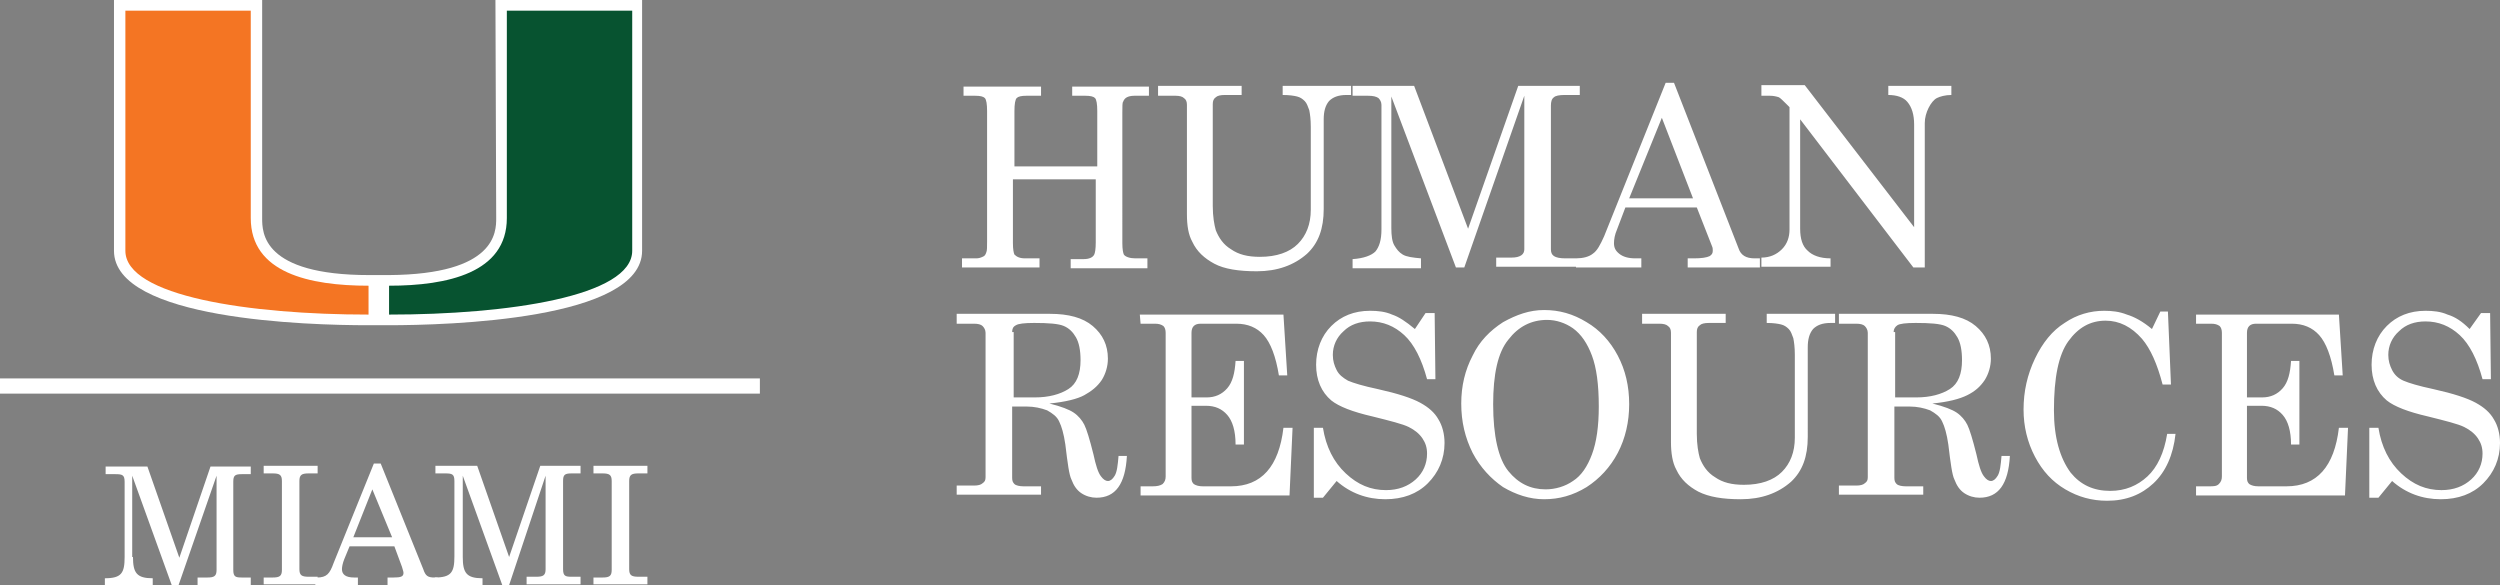 <?xml version="1.0" encoding="utf-8"?>
<!-- Generator: Adobe Illustrator 24.1.0, SVG Export Plug-In . SVG Version: 6.00 Build 0)  -->
<svg version="1.1" id="Layer_1" xmlns="http://www.w3.org/2000/svg" xmlns:xlink="http://www.w3.org/1999/xlink" x="0px" y="0px"
	 viewBox="0 0 329 77" style="enable-background:new 0 0 329 77;" xml:space="preserve">
<rect x="0" y="0" width="329" height="77" fill="#808080" stroke="none"/>
<style type="text/css">
	.st0{clip-path:url(#SVGID_2_);fill:#FFFFFF;}
	.st1{clip-path:url(#SVGID_4_);fill:#075330;}
	.st2{clip-path:url(#SVGID_6_);fill:#F47523;}
	.st3{clip-path:url(#SVGID_8_);fill:none;stroke:#FFFFFF;stroke-width:2;}
	.st4{clip-path:url(#SVGID_20_);fill:#FFFFFF;}
	.st5{clip-path:url(#SVGID_22_);fill:#FFFFFF;}
	.st6{fill:#FFFFFF;}
</style>
<g>
	<g>
		<defs>
			<rect id="SVGID_1_" width="329" height="77"/>
		</defs>
		<clipPath id="SVGID_2_">
			<use xlink:href="#SVGID_1_"  style="overflow:visible;"/>
		</clipPath>
		<path class="st0" d="M65.2,0l0.1,28.7c0,1.8,0,7.4-14.1,7.5h-1.3h-1.3c-14.1,0-14.1-5.6-14.1-7.5V0H15v33c0,9.1,25.6,9.8,33.4,9.8
			h1.2h0.3h1.2c7.8,0,33.4-0.7,33.4-9.8V0H65.2z"/>
	</g>
	<g>
		<defs>
			<rect id="SVGID_3_" width="329" height="77"/>
		</defs>
		<clipPath id="SVGID_4_">
			<use xlink:href="#SVGID_3_"  style="overflow:visible;"/>
		</clipPath>
		<path class="st1" d="M66.7,28.7V1.4h16.5c0,0,0,30.5,0,31.6c0,6-16.4,8.4-32,8.4c0-0.8,0-2.6,0-3.8C58.9,37.6,66.7,35.9,66.7,28.7
			"/>
	</g>
	<g>
		<defs>
			<rect id="SVGID_5_" width="329" height="77"/>
		</defs>
		<clipPath id="SVGID_6_">
			<use xlink:href="#SVGID_5_"  style="overflow:visible;"/>
		</clipPath>
		<path class="st2" d="M33,28.7V1.4H16.5c0,0,0,30.5,0,31.6c0,6,16.4,8.4,32,8.4c0-0.8,0-2.6,0-3.8C40.7,37.6,33,35.9,33,28.7"/>
	</g>
	<g>
		<defs>
			<rect id="SVGID_7_" width="329" height="77"/>
		</defs>
		<clipPath id="SVGID_8_">
			<use xlink:href="#SVGID_7_"  style="overflow:visible;"/>
		</clipPath>
		<line class="st3" x1="0" y1="50.8" x2="100" y2="50.8"/>
	</g>
	<g>
		<defs>
			<rect id="SVGID_9_" width="329" height="77"/>
		</defs>
		<clipPath id="SVGID_10_">
			<use xlink:href="#SVGID_9_"  style="overflow:visible;"/>
		</clipPath>
	</g>
	<g>
		<defs>
			<rect id="SVGID_11_" width="329" height="77"/>
		</defs>
		<clipPath id="SVGID_12_">
			<use xlink:href="#SVGID_11_"  style="overflow:visible;"/>
		</clipPath>
	</g>
	<g>
		<defs>
			<rect id="SVGID_13_" width="329" height="77"/>
		</defs>
		<clipPath id="SVGID_14_">
			<use xlink:href="#SVGID_13_"  style="overflow:visible;"/>
		</clipPath>
	</g>
	<g>
		<defs>
			<rect id="SVGID_15_" width="329" height="77"/>
		</defs>
		<clipPath id="SVGID_16_">
			<use xlink:href="#SVGID_15_"  style="overflow:visible;"/>
		</clipPath>
	</g>
	<g>
		<defs>
			<rect id="SVGID_17_" width="329" height="77"/>
		</defs>
		<clipPath id="SVGID_18_">
			<use xlink:href="#SVGID_17_"  style="overflow:visible;"/>
		</clipPath>
	</g>
	<g>
		<defs>
			<rect id="SVGID_19_" width="329" height="77"/>
		</defs>
		<clipPath id="SVGID_20_">
			<use xlink:href="#SVGID_19_"  style="overflow:visible;"/>
		</clipPath>
		<path class="st4" d="M322.1,41.4c-0.9-0.4-1.9-0.5-2.9-0.5c-2.1,0-3.8,0.7-5.1,2c-1.3,1.3-2,3.1-2,5.1s0.7,3.6,2,4.7
			c1,0.8,2.8,1.5,5.4,2.1c2.4,0.6,4,1,4.8,1.4s1.4,0.9,1.8,1.5s0.6,1.2,0.6,2c0,1.3-0.5,2.5-1.5,3.4c-1,0.9-2.3,1.4-3.9,1.4
			c-2,0-3.7-0.7-5.3-2.2c-1.6-1.5-2.6-3.5-3-6h-1.2v9.2h1.2l1.8-2.2c1.8,1.6,4,2.4,6.4,2.4c2.3,0,4.2-0.7,5.6-2.1s2.2-3.2,2.2-5.3
			c0-1.2-0.3-2.3-0.8-3.1c-0.5-0.9-1.3-1.6-2.4-2.2c-1.1-0.6-2.9-1.2-5.6-1.8c-1.9-0.4-3.2-0.8-3.9-1.1s-1.2-0.8-1.5-1.4
			c-0.3-0.6-0.5-1.2-0.5-2c0-1.2,0.5-2.3,1.4-3.1c0.9-0.9,2.1-1.3,3.5-1.3c1.7,0,3.2,0.6,4.5,1.8s2.3,3.2,3,5.8h1.1l-0.1-8.7h-1.2
			l-1.5,2.1C324,42.3,323.1,41.7,322.1,41.4 M289,42.6h2c0.5,0,0.8,0.1,1.1,0.3c0.2,0.2,0.3,0.5,0.3,0.9v18.9c0,0.4-0.1,0.7-0.4,1
			s-0.7,0.3-1.3,0.3H289v1.2h19.6l0.4-8.9h-1.2c-0.6,5.1-2.9,7.7-6.9,7.7h-3.7c-0.5,0-0.9-0.1-1.2-0.3c-0.2-0.2-0.3-0.4-0.3-0.8
			v-9.5h1.9c1.2,0,2.1,0.4,2.8,1.2c0.7,0.8,1.1,2.1,1.1,3.9h1.1v-11h-1.1c-0.1,1.6-0.4,2.8-1.1,3.6s-1.6,1.2-2.7,1.2h-2v-8.5
			c0-0.4,0.1-0.7,0.3-0.9c0.2-0.2,0.5-0.3,0.9-0.3h4.7c1.5,0,2.7,0.5,3.6,1.5s1.6,2.8,2,5.3h1.1l-0.5-8H289V42.6z M279.9,41.4
			c-1-0.4-2-0.5-3-0.5c-1.8,0-3.6,0.5-5.2,1.6c-1.6,1-2.9,2.6-3.9,4.7c-1,2.1-1.5,4.3-1.5,6.7c0,2.2,0.5,4.3,1.5,6.2s2.3,3.3,4,4.3
			s3.5,1.5,5.5,1.5c2.5,0,4.5-0.8,6.1-2.3s2.6-3.7,2.9-6.5h-1.1c-0.4,2.5-1.3,4.4-2.6,5.6c-1.3,1.2-2.9,1.9-4.9,1.9
			c-2.2,0-3.9-0.8-5.2-2.4c-1.4-1.9-2.2-4.6-2.2-8.2c0-4.3,0.6-7.3,1.9-9.1c1.3-1.8,2.9-2.7,4.9-2.7c1.8,0,3.4,0.8,4.8,2.4
			c1.1,1.3,2,3.3,2.7,6h1.1l-0.4-9.6h-1l-1.1,2.3C282,42.3,280.9,41.7,279.9,41.4 M249.2,43.7c0-0.4,0.2-0.7,0.5-0.9
			s1.1-0.3,2.4-0.3c1.9,0,3.2,0.1,3.9,0.4c0.7,0.3,1.2,0.8,1.6,1.5s0.6,1.7,0.6,3c0,1.8-0.5,3.1-1.6,3.8s-2.6,1.1-4.4,1.1h-2.8v-8.6
			H249.2z M242,42.6h2.3c0.5,0,0.9,0.1,1.1,0.3c0.2,0.2,0.4,0.5,0.4,0.9v19c0,0.4-0.1,0.6-0.4,0.8c-0.2,0.2-0.6,0.3-1.1,0.3H242v1.2
			h11.1V64h-2.3c-0.5,0-1-0.1-1.2-0.3s-0.3-0.4-0.3-0.8v-9.4h2c1,0,1.9,0.2,2.7,0.5c0.7,0.4,1.3,0.8,1.6,1.5c0.3,0.6,0.6,1.6,0.8,3
			c0.3,2.5,0.5,4,0.8,4.6c0.3,0.8,0.7,1.4,1.3,1.8c0.6,0.4,1.3,0.6,2,0.6c2.5,0,3.8-1.8,4-5.5h-1.1c-0.1,1.2-0.2,2.1-0.5,2.6
			s-0.6,0.7-0.9,0.7s-0.6-0.2-0.9-0.6c-0.4-0.5-0.7-1.5-1-2.9c-0.5-2-0.9-3.3-1.2-3.9c-0.3-0.6-0.8-1.2-1.4-1.6
			c-0.6-0.4-1.6-0.8-3.2-1.2c2.1-0.2,3.6-0.6,4.6-1.1s1.7-1.1,2.3-2c0.5-0.8,0.8-1.8,0.8-2.8c0-1.8-0.7-3.2-2-4.3s-3.2-1.6-5.6-1.6
			H242V42.6z M216.1,42.6h2.3c0.5,0,0.9,0.1,1.1,0.3c0.3,0.2,0.4,0.5,0.4,0.9v14.4c0,1.4,0.2,2.7,0.7,3.6c0.6,1.3,1.6,2.2,2.9,2.9
			c1.4,0.7,3.2,1,5.6,1c2.7,0,4.9-0.8,6.6-2.3c1.5-1.4,2.2-3.3,2.2-5.9V45.7c0-1,0.2-1.8,0.7-2.4c0.5-0.5,1.2-0.8,2.3-0.8h0.6v-1.2
			h-9v1.2c0.9,0,1.5,0.1,1.9,0.2c0.4,0.1,0.7,0.3,1,0.6s0.4,0.7,0.6,1.2c0.1,0.5,0.2,1.2,0.2,2.2v10.9c0,1.9-0.6,3.4-1.7,4.5
			c-1.1,1.1-2.8,1.7-5,1.7c-1.6,0-2.8-0.3-3.8-1c-1-0.6-1.6-1.5-2-2.5c-0.2-0.7-0.4-1.8-0.4-3.2V43.7c0-0.4,0.1-0.7,0.4-0.9
			c0.2-0.2,0.6-0.3,1.2-0.3h2.2v-1.2h-11V42.6z M207,43.2c1.1,0.8,1.9,2,2.5,3.6s0.9,3.8,0.9,6.7c0,2.6-0.3,4.7-0.9,6.3
			s-1.4,2.8-2.5,3.5c-1,0.7-2.3,1.1-3.6,1.1c-2,0-3.6-0.8-4.9-2.4c-1.3-1.6-2-4.6-2-8.8c0-3.9,0.6-6.8,2-8.5c1.3-1.7,3-2.6,5.1-2.6
			C204.8,42.1,206,42.5,207,43.2 M197.8,42.4c-1.7,1.1-3.1,2.5-4,4.4c-1,1.9-1.5,4-1.5,6.3c0,2.4,0.5,4.5,1.5,6.5
			c1,1.9,2.4,3.4,4,4.5c1.7,1,3.5,1.6,5.4,1.6c2,0,3.8-0.5,5.6-1.6c1.7-1.1,3.1-2.6,4.1-4.5s1.5-4.1,1.5-6.4c0-2.4-0.5-4.5-1.5-6.4
			s-2.4-3.4-4.1-4.4c-1.8-1.1-3.6-1.6-5.6-1.6C201.3,40.8,199.6,41.4,197.8,42.4 M183.2,41.4c-0.9-0.4-1.9-0.5-2.9-0.5
			c-2.1,0-3.8,0.7-5.1,2s-2,3.1-2,5.1s0.7,3.6,2,4.7c1,0.8,2.8,1.5,5.4,2.1c2.4,0.6,4,1,4.8,1.4s1.4,0.9,1.8,1.5
			c0.4,0.6,0.6,1.2,0.6,2c0,1.3-0.5,2.5-1.5,3.4c-1,0.9-2.3,1.4-3.9,1.4c-2,0-3.7-0.7-5.3-2.2s-2.6-3.5-3-6h-1.2v9.2h1.2l1.8-2.2
			c1.8,1.6,4,2.4,6.4,2.4c2.3,0,4.2-0.7,5.6-2.1c1.4-1.4,2.2-3.2,2.2-5.3c0-1.2-0.3-2.3-0.8-3.1c-0.5-0.9-1.3-1.6-2.4-2.2
			c-1.1-0.6-2.9-1.2-5.6-1.8c-1.9-0.4-3.2-0.8-3.9-1.1c-0.7-0.4-1.2-0.8-1.5-1.4c-0.3-0.6-0.5-1.2-0.5-2c0-1.2,0.5-2.3,1.4-3.1
			c0.9-0.9,2.1-1.3,3.5-1.3c1.7,0,3.2,0.6,4.5,1.8s2.3,3.2,3,5.8h1.1l-0.1-8.7h-1.2l-1.4,2.1C185,42.3,184.1,41.7,183.2,41.4
			 M150.1,42.6h1.9c0.5,0,0.8,0.1,1.1,0.3c0.2,0.2,0.3,0.5,0.3,0.9v18.9c0,0.4-0.1,0.7-0.4,1c-0.3,0.2-0.7,0.3-1.3,0.3h-1.6v1.2
			h19.6l0.4-8.9h-1.2c-0.6,5.1-2.9,7.7-6.9,7.7h-3.7c-0.5,0-0.9-0.1-1.2-0.3c-0.2-0.2-0.3-0.4-0.3-0.8v-9.5h1.9
			c1.2,0,2.1,0.4,2.8,1.2s1.1,2.1,1.1,3.9h1.1v-11h-1.1c-0.1,1.6-0.4,2.8-1.1,3.6c-0.7,0.8-1.6,1.2-2.7,1.2h-2v-8.5
			c0-0.4,0.1-0.7,0.3-0.9s0.5-0.3,0.9-0.3h4.7c1.5,0,2.7,0.5,3.6,1.5c0.9,1,1.6,2.8,2,5.3h1.1l-0.5-8H150L150.1,42.6L150.1,42.6z
			 M133.2,43.7c0-0.4,0.1-0.7,0.5-0.9c0.3-0.2,1.1-0.3,2.4-0.3c1.9,0,3.2,0.1,3.9,0.4c0.7,0.3,1.2,0.8,1.6,1.5s0.6,1.7,0.6,3
			c0,1.8-0.5,3.1-1.6,3.8s-2.6,1.1-4.4,1.1h-2.8v-8.6H133.2z M125.9,42.6h2.3c0.5,0,0.9,0.1,1.1,0.3c0.2,0.2,0.4,0.5,0.4,0.9v19
			c0,0.4-0.1,0.6-0.4,0.8c-0.2,0.2-0.6,0.3-1.1,0.3h-2.3v1.2H137V64h-2.3c-0.5,0-1-0.1-1.2-0.3s-0.3-0.4-0.3-0.8v-9.4h1.9
			c1,0,1.9,0.2,2.7,0.5c0.7,0.4,1.3,0.8,1.6,1.5c0.3,0.6,0.6,1.6,0.8,3c0.3,2.5,0.5,4,0.8,4.6c0.3,0.8,0.7,1.4,1.3,1.8
			s1.3,0.6,2,0.6c2.5,0,3.8-1.8,4-5.5h-1.1c-0.1,1.2-0.2,2.1-0.5,2.6s-0.6,0.7-0.9,0.7c-0.3,0-0.6-0.2-0.9-0.6
			c-0.4-0.5-0.7-1.5-1-2.9c-0.5-2-0.9-3.3-1.2-3.9c-0.3-0.6-0.8-1.2-1.4-1.6c-0.6-0.4-1.6-0.8-3.2-1.2c2.1-0.2,3.7-0.6,4.6-1.1
			s1.7-1.1,2.3-2c0.5-0.8,0.8-1.8,0.8-2.8c0-1.8-0.7-3.2-2-4.3s-3.2-1.6-5.6-1.6h-12.3L125.9,42.6L125.9,42.6z"/>
	</g>
	<g>
		<defs>
			<rect id="SVGID_21_" width="329" height="77"/>
		</defs>
		<clipPath id="SVGID_22_">
			<use xlink:href="#SVGID_21_"  style="overflow:visible;"/>
		</clipPath>
		<path class="st5" d="M231.8,12.6h1.1c0.5,0,0.9,0.1,1.2,0.2c0.2,0.1,0.6,0.5,1.1,1l0.3,0.3v16.1c0,1-0.3,1.9-1,2.6
			c-0.7,0.7-1.6,1.1-2.7,1.1v1.2h9.1V34c-1.4,0-2.4-0.4-3-1c-0.7-0.6-1-1.6-1-2.9V15.7l14.9,19.5h1.5v-19c0-0.7,0.2-1.4,0.5-2
			s0.7-1.1,1.1-1.3c0.4-0.2,1.1-0.4,1.9-0.4v-1.2h-8.3v1.2c1.1,0,2,0.3,2.5,0.9c0.6,0.7,0.9,1.7,0.9,3v13.5l-14.4-18.7h-5.7
			L231.8,12.6L231.8,12.6z M222.8,26.1h-8.4l4.3-10.6L222.8,26.1z M211.1,31.1c-0.5,1.1-0.9,1.9-1.5,2.3c-0.5,0.4-1.3,0.6-2.2,0.6
			v1.2h8.6V34h-0.8c-0.9,0-1.6-0.2-2.1-0.6s-0.7-0.8-0.7-1.4c0-0.5,0.1-1.1,0.4-1.8l1.1-2.9h9.4l2,5.1c0.1,0.2,0.1,0.4,0.1,0.6
			c0,0.3-0.1,0.5-0.4,0.7c-0.4,0.2-1.1,0.3-2.1,0.3h-0.8v1.2h9.5V34h-0.7c-1.1,0-1.8-0.4-2.1-1.3l-8.5-21.8h-1.1L211.1,31.1z
			 M178,12.6h2c0.7,0,1.1,0.1,1.4,0.3c0.2,0.2,0.4,0.5,0.4,0.9v16.4c0,1.4-0.3,2.3-0.8,2.9c-0.5,0.5-1.5,0.9-3,1v1.2h9V34
			c-1.1-0.1-1.9-0.2-2.4-0.5s-0.8-0.7-1.1-1.2s-0.4-1.3-0.4-2.3V12.7l8.5,22.5h1.1l7.9-22.6v20.2c0,0.3-0.1,0.6-0.4,0.8
			c-0.3,0.2-0.7,0.3-1.3,0.3h-2v1.2h10.9V34H206c-0.7,0-1.2-0.1-1.5-0.3s-0.4-0.5-0.4-0.9V13.9c0-0.5,0.1-0.9,0.4-1.1
			c0.2-0.2,0.7-0.3,1.4-0.3h2v-1.2h-8.1l-6.6,18.8l-7.1-18.8H178V12.6z M152.4,12.6h2.3c0.5,0,0.9,0.1,1.1,0.3
			c0.3,0.2,0.4,0.5,0.4,0.9v14.4c0,1.5,0.2,2.7,0.7,3.6c0.6,1.3,1.6,2.2,2.9,2.9s3.2,1,5.6,1c2.7,0,4.9-0.8,6.6-2.3
			c1.5-1.4,2.2-3.3,2.2-5.9V15.7c0-1,0.2-1.8,0.7-2.4c0.5-0.5,1.2-0.8,2.3-0.8h0.6v-1.2h-9v1.2c0.9,0,1.5,0.1,1.9,0.2
			c0.4,0.1,0.7,0.3,1,0.6s0.4,0.7,0.6,1.2c0.1,0.5,0.2,1.2,0.2,2.2v10.9c0,1.9-0.6,3.4-1.7,4.5c-1.1,1.1-2.8,1.7-5,1.7
			c-1.6,0-2.8-0.3-3.8-1c-1-0.6-1.6-1.5-2-2.5c-0.2-0.7-0.4-1.8-0.4-3.2V13.7c0-0.4,0.1-0.7,0.4-0.9c0.2-0.2,0.6-0.3,1.2-0.3h2.2
			v-1.2h-11V12.6z M126.6,12.6h1.7c0.7,0,1.1,0.1,1.3,0.3s0.3,0.8,0.3,1.7v17.2c0,0.7,0,1.2-0.1,1.4c-0.1,0.3-0.2,0.5-0.5,0.6
			c-0.2,0.1-0.5,0.2-0.8,0.2h-1.9v1.2h10.2V34h-1.9c-0.7,0-1.1-0.2-1.4-0.5c-0.1-0.2-0.2-0.7-0.2-1.5v-8.4h10.9v8.3
			c0,0.9-0.1,1.4-0.2,1.6c-0.2,0.4-0.7,0.6-1.4,0.6h-1.7v1.2H151V34h-1.6c-0.7,0-1.3-0.2-1.5-0.5c-0.1-0.2-0.2-0.7-0.2-1.5V14.8
			c0-0.8,0-1.3,0.1-1.4c0.1-0.3,0.3-0.5,0.5-0.6s0.5-0.2,1-0.2h1.9v-1.2h-10.1v1.2h1.7c0.7,0,1.1,0.1,1.3,0.3s0.3,0.8,0.3,1.7v7.3
			h-10.9v-7.3c0-0.9,0.1-1.5,0.3-1.7s0.6-0.3,1.3-0.3h1.9v-1.2h-10.2v1.2H126.6z"/>
	</g>
</g>
<g>
	<path class="st6" d="M17.5,73.3c0,2.1,0.5,2.8,2.6,2.8V77h-6.3v-0.9c2.2,0,2.6-0.7,2.6-2.8v-9.9c0-0.9-0.3-1-1.2-1h-1.3v-1h5.5
		l4.2,12l4.1-12H33v1h-1.2c-0.9,0-1.1,0.2-1.1,1v11.6c0,0.9,0.3,1,1.1,1H33v1H26v-1h1.3c0.9,0,1.2-0.2,1.2-1V62.6L23.5,77h-0.9
		l-5.2-14.4V73.3z"/>
	<path class="st6" d="M34.7,76h1.2c0.9,0,1.2-0.2,1.2-1V63.3c0-0.8-0.3-1-1.2-1h-1.2v-1h7.1v1h-1.2c-0.9,0-1.2,0.2-1.2,1v11.6
		c0,0.8,0.3,1,1.2,1h1.2v1h-7.1V76z"/>
	<path class="st6" d="M49,64.4l-2.5,6.3h5.1L49,64.4z M50.1,61l5.6,13.9c0.3,0.9,0.6,1.1,1.5,1.1c0.1,0,0.3,0,0.4,0v1H51v-1h0.8
		c0.9,0,1.3-0.1,1.3-0.6c0-0.2-0.1-0.4-0.2-0.8l-1-2.7h-5.9l-0.7,1.7c-0.2,0.5-0.3,1-0.3,1.3c0,0.7,0.5,1.1,1.6,1.1h0.5v1h-5.6v-1
		h0.2c1.3,0,1.7-0.5,2.2-1.9L49.2,61H50.1z"/>
	<path class="st6" d="M60.9,73.3c0,2.1,0.5,2.8,2.6,2.8V77h-6.3v-1c2.2,0,2.6-0.7,2.6-2.8v-9.9c0-0.9-0.3-1-1.2-1h-1.3v-1h5.5
		l4.2,12l4.1-12h5.3v1h-1.2c-0.9,0-1.1,0.2-1.1,1v11.6c0,0.9,0.3,1,1.1,1h1.2v1h-7.1v-1h1.3c0.9,0,1.2-0.2,1.2-1V62.6L67,77h-0.9
		l-5.2-14.4V73.3z"/>
	<path class="st6" d="M78.1,76h1.2c0.9,0,1.2-0.2,1.2-1V63.3c0-0.8-0.3-1-1.2-1h-1.2v-1h7.1v1H84c-0.9,0-1.2,0.2-1.2,1v11.6
		c0,0.8,0.3,1,1.2,1h1.2v1h-7.1V76z"/>
</g>
</svg>
